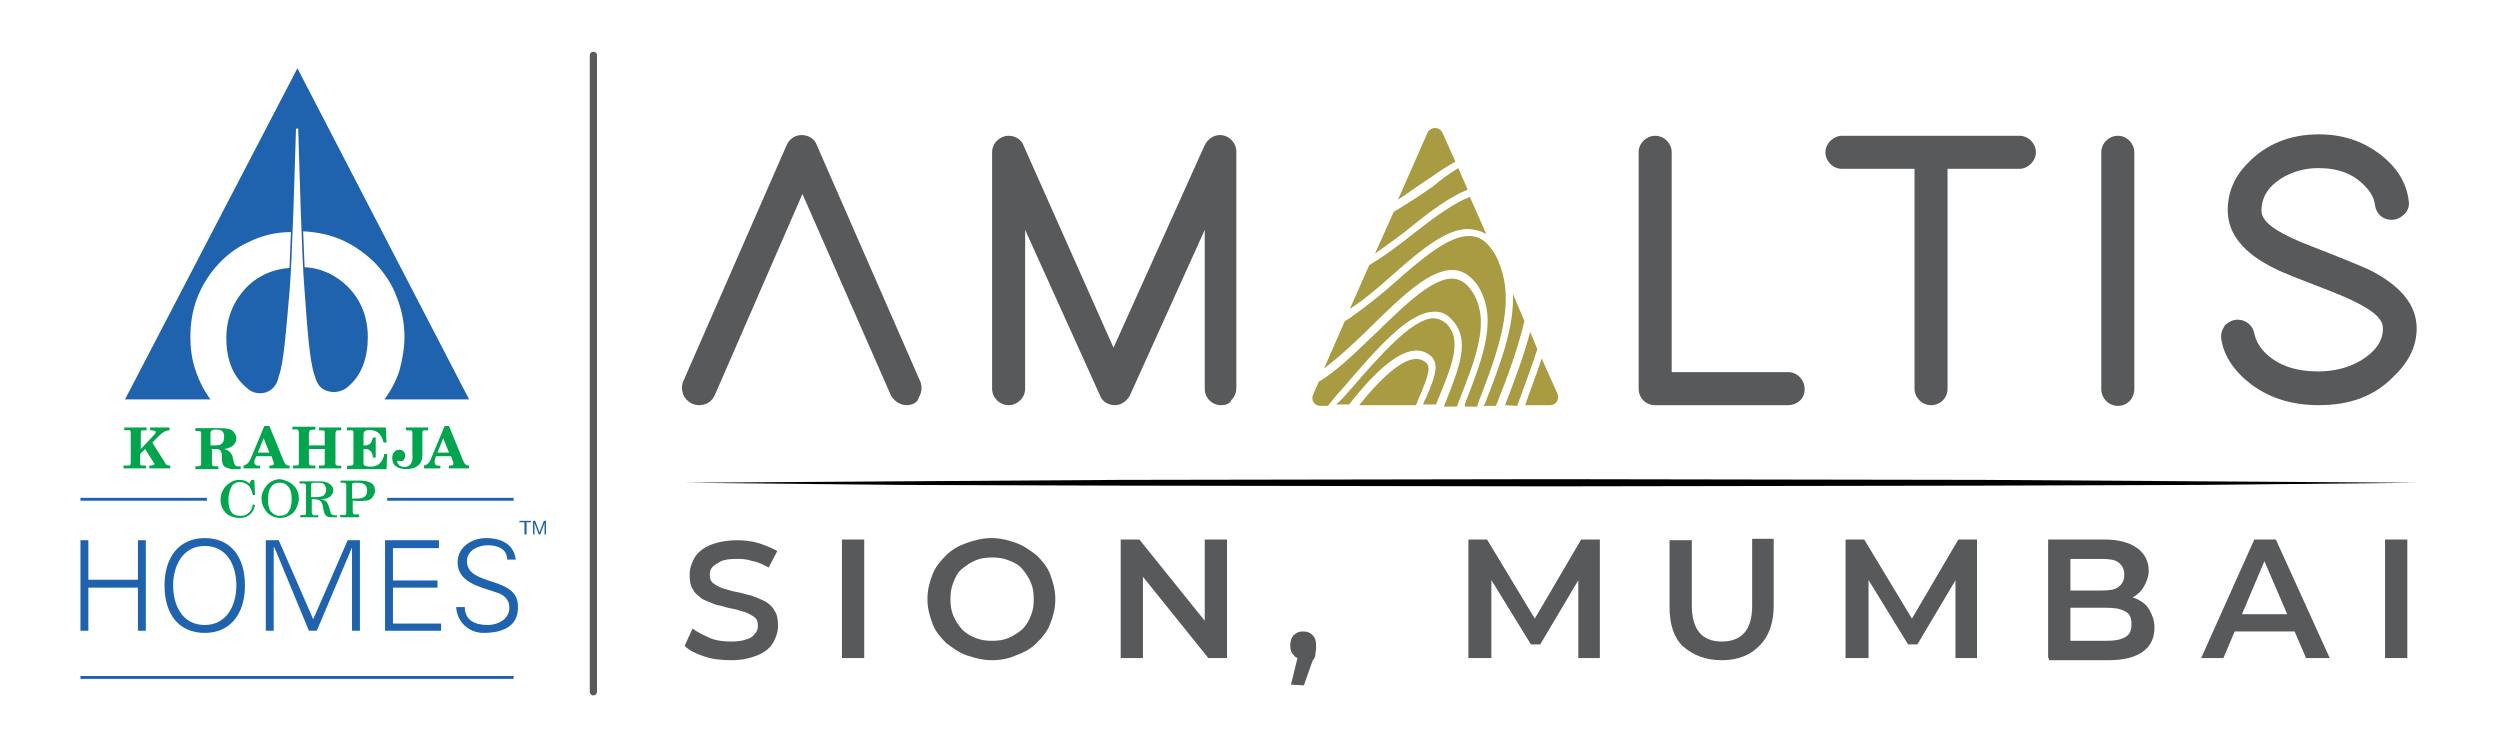 <?xml version="1.0" encoding="utf-8"?>
<!-- Generator: Adobe Illustrator 25.4.1, SVG Export Plug-In . SVG Version: 6.00 Build 0)  -->
<svg version="1.0" id="Layer_1" xmlns="http://www.w3.org/2000/svg" xmlns:xlink="http://www.w3.org/1999/xlink" x="0px" y="0px"
	 viewBox="0 0 348 104" style="enable-background:new 0 0 348 104;" xml:space="preserve">
<style type="text/css">
	.st0{fill:#58595B;}
	.st1{fill:#1F62AE;}
	.st2{fill:#00A54D;}
	.st3{fill:#A89B41;}
	.st4{fill:none;stroke:#58595B;stroke-width:1.001;stroke-linecap:round;stroke-miterlimit:10;}
</style>
<g>
	<path class="st0" d="M101.9,91.9c-1.3,0-2.6-0.1-3.8-0.5c-1.2-0.4-2.1-0.8-2.8-1.5l1.1-2.4c0.7,0.5,1.5,0.9,2.4,1.3s2,0.5,3,0.5
		c0.8,0,1.6-0.1,2.1-0.3c0.5-0.1,0.9-0.4,1.2-0.8c0.3-0.3,0.4-0.7,0.4-1.1c0-0.5-0.1-0.9-0.5-1.2c-0.4-0.3-0.8-0.5-1.3-0.7
		c-0.5-0.1-1.2-0.4-1.9-0.5c-0.7-0.1-1.3-0.4-2.1-0.5c-0.7-0.3-1.3-0.5-1.9-0.8c-0.5-0.4-1.1-0.8-1.3-1.3C96.1,81.6,96,80.8,96,80
		c0-0.9,0.3-1.7,0.7-2.4c0.5-0.8,1.2-1.3,2.1-1.7c0.9-0.4,2.3-0.7,3.8-0.7c0.9,0,2,0.1,3,0.4c0.9,0.3,1.9,0.7,2.6,1.1L107,79
		c-0.8-0.4-1.5-0.8-2.3-0.9c-0.8-0.3-1.5-0.3-2.3-0.3s-1.5,0.1-2,0.3c-0.5,0.3-0.9,0.5-1.2,0.8c-0.3,0.3-0.4,0.7-0.4,1.1
		c0,0.5,0.1,0.9,0.5,1.2c0.4,0.3,0.8,0.5,1.3,0.7c0.5,0.1,1.2,0.4,1.9,0.5c0.7,0.1,1.5,0.4,2.1,0.5c0.7,0.3,1.3,0.5,1.9,0.8
		c0.5,0.3,1.1,0.8,1.3,1.3c0.4,0.5,0.5,1.3,0.5,2.1c0,0.9-0.3,1.7-0.7,2.4c-0.5,0.8-1.2,1.3-2.1,1.7
		C104.5,91.6,103.3,91.9,101.9,91.9z"/>
	<path class="st0" d="M117.2,91.6V75.1h3.1v16.5C120.3,91.6,117.2,91.6,117.2,91.6z"/>
	<path class="st0" d="M138.1,91.9c-1.3,0-2.4-0.3-3.6-0.7c-1.1-0.4-2-1.1-2.8-1.7c-0.8-0.8-1.5-1.6-1.9-2.7s-0.7-2.1-0.7-3.4
		s0.3-2.4,0.7-3.4c0.4-1.1,1.1-1.9,1.9-2.7c0.8-0.8,1.7-1.3,2.8-1.7c1.1-0.4,2.3-0.7,3.5-0.7c1.3,0,2.4,0.3,3.5,0.7
		c1.1,0.4,2,1.1,2.8,1.7c0.8,0.8,1.5,1.6,1.9,2.7s0.7,2.1,0.7,3.4s-0.3,2.4-0.7,3.4c-0.4,1.1-1.1,1.9-1.9,2.7
		c-0.8,0.8-1.7,1.3-2.8,1.7C140.6,91.6,139.5,91.9,138.1,91.9z M138.1,89.2c0.8,0,1.6-0.1,2.3-0.4s1.3-0.7,1.9-1.2
		c0.5-0.5,0.9-1.1,1.2-1.9c0.3-0.7,0.4-1.5,0.4-2.3s-0.1-1.6-0.4-2.3c-0.3-0.7-0.7-1.3-1.2-1.9s-1.1-0.9-1.9-1.2
		c-0.7-0.3-1.5-0.4-2.3-0.4s-1.6,0.1-2.3,0.4s-1.3,0.7-1.9,1.2s-0.9,1.1-1.2,1.9c-0.3,0.7-0.4,1.5-0.4,2.3s0.1,1.6,0.4,2.3
		c0.3,0.7,0.7,1.3,1.2,1.9c0.5,0.5,1.1,0.9,1.9,1.2C136.5,89.1,137.3,89.2,138.1,89.2z"/>
	<path class="st0" d="M156,91.6V75.1h2.6l10.3,12.8h-1.2V75.1h3.1v16.5h-2.6l-10.3-12.8h1.2v12.8H156z"/>
	<path class="st0" d="M179.7,95.3L181,90l0.4,1.7c-0.5,0-1.1-0.1-1.3-0.5c-0.4-0.4-0.5-0.8-0.5-1.3s0.1-1.1,0.5-1.5s0.8-0.5,1.3-0.5
		s0.9,0.1,1.3,0.5c0.4,0.4,0.5,0.8,0.5,1.5c0,0.1,0,0.3,0,0.5c0,0.1-0.1,0.4-0.1,0.7s-0.1,0.5-0.4,0.9l-1.2,3.4L179.7,95.3
		L179.7,95.3z"/>
	<path class="st0" d="M204.4,91.6V75.1h2.6l7.3,12.1H213l7.1-12.1h2.6v16.5h-3v-12h0.7l-6,10.1h-1.3l-6.2-10.1h0.7v12
		C207.3,91.6,204.4,91.6,204.4,91.6z"/>
	<path class="st0" d="M239.7,91.9c-2.3,0-4-0.7-5.4-1.9c-1.3-1.2-1.9-3.1-1.9-5.5v-9.3h3.1v9.1c0,1.7,0.4,3,1.1,3.8s1.7,1.2,3.1,1.2
		c1.3,0,2.4-0.4,3.1-1.2c0.7-0.8,1.1-2,1.1-3.8V75h3v9.3c0,2.4-0.7,4.3-1.9,5.5C243.7,91.2,241.9,91.9,239.7,91.9z"/>
	<path class="st0" d="M256.9,91.6V75.1h2.6l7.3,12.1h-1.3l7.1-12.1h2.6v16.5h-3v-12h0.7l-6,10.1h-1.3l-6.2-10.1h0.7v12
		C259.9,91.6,256.9,91.6,256.9,91.6z"/>
	<path class="st0" d="M285.1,91.6V75.1h7.8c2,0,3.5,0.4,4.6,1.2c1.1,0.8,1.6,1.9,1.6,3.1c0,0.9-0.3,1.6-0.7,2.3
		c-0.4,0.7-0.9,1.1-1.6,1.5s-1.5,0.5-2.3,0.5l0.4-0.8c0.9,0,1.7,0.1,2.6,0.5c0.8,0.4,1.3,0.8,1.7,1.5c0.4,0.7,0.7,1.5,0.7,2.4
		c0,1.5-0.5,2.6-1.6,3.4s-2.7,1.2-4.8,1.2h-8.3v-0.3H285.1z M288.1,89.2h5c1.2,0,2-0.1,2.7-0.5s0.9-0.9,0.9-1.9
		c0-0.8-0.3-1.5-0.9-1.7c-0.7-0.4-1.5-0.5-2.7-0.5h-5.2v-2.4h4.6c1.1,0,1.9-0.1,2.4-0.5s0.8-0.9,0.8-1.7c0-0.8-0.3-1.3-0.8-1.7
		c-0.5-0.4-1.3-0.5-2.4-0.5h-4.3v11.4H288.1z"/>
	<path class="st0" d="M306.4,91.6l7.4-16.5h3l7.5,16.5H321l-6.4-14.9h1.2l-6.3,14.9H306.4z M309.9,87.9l0.8-2.4h8.9l0.8,2.4H309.9z"
		/>
	<path class="st0" d="M332,91.6V75.1h3.1v16.5H332z"/>
</g>
<g>
	<path class="st1" d="M41.5,17.7c0.2,6.2,0.5,18,0.9,22.8c0.4,5.5,0.7,9.8,1.4,11.8c0.2,0.5,0.4,1.7,1.7,2.1
		c0.8,0.3,1.8,0.2,2.6-0.3c2.3-1.7,3.1-4.4,3.1-7.2s-1-5.2-2.8-7c-1.5-1.5-3.6-2.6-6-2.7l-0.2-5c2,0.1,3.9,0.5,5.6,1.3
		c1.7,0.8,3.2,1.9,4.5,3.2c1.2,1.3,2.3,2.9,2.9,4.6c0.7,1.7,1.1,3.6,1.1,5.6c0,1.6-0.3,3.2-0.7,4.7c-0.5,1.5-1.2,2.8-2.1,4h11.8
		L41.4,9.5l-24,46.1h11.9c-0.9-1.2-1.6-2.6-2.1-4.1s-0.7-3-0.7-4.6c0-1.9,0.3-3.7,0.9-5.3s1.5-3.1,2.6-4.4c1.3-1.5,2.8-2.7,4.6-3.5
		c1.8-0.9,3.8-1.4,5.9-1.4l-0.2,5c-2.8,0.2-5.1,1.5-6.6,3.4c-1.4,1.7-2.2,3.9-2.2,6.3c0,2.9,0.8,5.4,3.1,7.2
		c0.7,0.6,1.9,0.7,2.7,0.3c1.1-0.5,1.4-1.6,1.5-2.1c0.7-1.9,1-6.2,1.5-11.8c0.4-4.9,0.7-16.4,0.9-22.7h0.3V17.7z"/>
	<path class="st2" d="M18,64.8c0.2,0,0.2-0.3,0.2-0.5v-4c0-0.2,0-0.4-0.2-0.4c-0.2-0.1-0.4,0-0.7,0v-0.4h3.1v0.4c-0.2,0-0.4,0-0.6,0
		s-0.2,0.3-0.2,0.4v2.2l1.7-1.8c0.1-0.1,0.4-0.4,0.4-0.6c-0.1-0.2-0.6-0.2-0.8-0.2v-0.4h2.7v0.4c-0.7,0-1.2,0.5-1.7,1l-0.7,0.7
		l1.7,2.7c0.1,0.2,0.2,0.4,0.3,0.4c0.1,0.1,0.3,0.1,0.5,0.1v0.4h-2.9v-0.4c0.2,0,0.4,0,0.6-0.1s0.1-0.2,0-0.3l-1.2-1.9l-0.7,0.7v1
		c0,0.3-0.1,0.5,0.2,0.6c0.2,0,0.4,0,0.6,0v0.4h-3.1v-0.4C17.6,64.8,17.8,64.8,18,64.8"/>
	<path class="st2" d="M31.2,64.9c-0.3-0.3-0.3-0.8-0.3-1.2c0-0.7-0.1-1.2-0.8-1.2c-0.2,0-0.4,0-0.6,0v1.9c0,0.2,0,0.5,0.3,0.5
		c0.2,0,0.4,0,0.6,0v0.4h-3.2v-0.4c0.1,0,0.3,0,0.4,0c0.4,0,0.4-0.2,0.4-0.5v-3.7c0-0.3,0.1-0.7-0.3-0.7c-0.2,0-0.4,0-0.5,0v-0.4
		h3.2c0.7,0,1.4,0,1.9,0.3c0.3,0.2,0.6,0.7,0.6,1.1c0,1-0.9,1.4-1.7,1.5c0.7,0.2,1.1,0.6,1.2,1.2c0.1,0.4,0.2,1.2,0.6,1.2
		c0.2,0,0.5,0,0.5,0v0.4c-0.4,0-0.9,0-1.3,0C31.8,65.2,31.4,65.1,31.2,64.9 M30,62c0.8,0,1.2-0.3,1.2-1.2c0-0.8-0.4-1-1.1-1
		c-0.2,0-0.4,0-0.6,0.1s-0.2,0.3-0.2,0.5V62C29.6,62,29.8,62,30,62"/>
	<path class="st2" d="M37.5,59.3l2,4.9c0.2,0.4,0.3,0.6,0.8,0.6v0.4h-2.8v-0.4c0.1,0,0.5,0,0.6-0.1v-0.3l-0.3-0.9h-2.1
		c-0.1,0.2-0.3,0.5-0.3,0.8c0,0.5,0.5,0.6,0.8,0.5v0.4h-2.3v-0.4c0.6-0.1,0.9-0.7,1.1-1.2l1.8-4.3C36.8,59.3,37.5,59.3,37.5,59.3z
		 M36.7,61l-0.8,2h1.6L36.7,61z"/>
	<path class="st2" d="M43.9,59.4v0.4c-0.1,0-0.6,0-0.8,0.1L43,60.3V62h2.2v-1.6c0-0.4,0-0.5-0.4-0.5c-0.1,0-0.3,0-0.4,0v-0.4h3.1
		v0.4h-0.6c-0.2,0.1-0.2,0.4-0.2,0.5v3.7c0,0.2-0.1,0.6,0.2,0.7c0.2,0,0.4,0.1,0.6,0v0.4h-3.1v-0.4c0.1,0,0.5,0,0.6,0
		c0.3,0,0.2-0.5,0.2-0.6v-1.7H43v1.8c0,0.2,0,0.5,0.3,0.5c0.2,0,0.4,0,0.6,0v0.4h-3.1v-0.4h0.5c0.4,0,0.3-0.4,0.3-0.6v-3.9
		c0-0.2,0-0.4-0.2-0.5s-0.4,0-0.7,0v-0.4C40.7,59.4,43.9,59.4,43.9,59.4z"/>
	<path class="st2" d="M48.9,64.8c0.3,0,0.3-0.2,0.3-0.5v-4.1c0-0.1,0-0.3-0.2-0.3s-0.5,0-0.7,0v-0.4h5.4l0.1,2.1h-0.4
		c-0.2-0.7-0.4-1.1-0.8-1.4c-0.4-0.3-1.4-0.5-1.8-0.2c-0.2,0.1-0.2,0.4-0.2,0.6V62c0.8,0.1,1.2-0.4,1.3-1.1h0.4v2.8h-0.4
		c0-0.8-0.5-1.3-1.3-1.2v1.8c0,0.4,0,0.5,0.4,0.6c0.5,0.1,1.1,0.1,1.6-0.2c0.5-0.3,0.8-0.9,0.9-1.5h0.4l-0.1,2.1h-5.5v-0.4
		C48.5,64.8,48.7,64.8,48.9,64.8"/>
	<path class="st2" d="M58.2,64.8c-0.5,0.4-1.1,0.5-1.7,0.5c-0.5,0-1-0.1-1.4-0.4s-0.5-0.7-0.5-1.2c0-0.5,0.3-1.1,1-1.1
		c0.4,0,0.8,0.3,0.8,0.8c0,0.4-0.2,0.8-0.6,0.8c-0.1,0-0.5-0.2-0.5,0.1c0,0.2,0.2,0.4,0.3,0.5c0.2,0.1,0.4,0.2,0.6,0.2
		c0.5,0,1-0.2,1.1-0.7c0.2-0.4,0.1-0.9,0.1-1.4v-2.7c0-0.3-0.2-0.3-0.4-0.3h-0.5v-0.4h3.1v0.4h-0.5c-0.4,0-0.3,0.4-0.3,0.7v2.6
		C58.8,63.8,58.7,64.4,58.2,64.8"/>
	<path class="st2" d="M62.5,59.3l2,4.9c0.2,0.4,0.3,0.6,0.8,0.6v0.4h-2.8v-0.4c0.2,0,0.5,0,0.6-0.1v-0.3l-0.3-0.9h-2.1
		c-0.1,0.2-0.2,0.5-0.2,0.8c0,0.5,0.4,0.6,0.8,0.5v0.4H59v-0.4c0.7-0.1,0.9-0.7,1.1-1.2l1.8-4.3C61.9,59.3,62.5,59.3,62.5,59.3z
		 M61.7,61l-0.8,2h1.6L61.7,61z"/>
	<path class="st2" d="M35.4,66.8l0.1,2.1h-0.3c-0.1-0.4-0.3-1-0.6-1.3s-0.7-0.5-1.2-0.5c-0.6,0-1.1,0.3-1.3,0.9
		c-0.2,0.5-0.3,1-0.3,1.6c0,0.7,0.1,1.3,0.5,1.8c0.3,0.3,0.6,0.4,1.2,0.4c0.5,0,0.8-0.1,1.1-0.4c0.4-0.3,0.5-0.8,0.6-1.2l0.3,0.1
		c-0.1,0.6-0.4,1.1-0.8,1.4c-0.4,0.3-0.8,0.4-1.4,0.4c-0.6,0-1.1-0.2-1.5-0.4c-0.7-0.5-1.1-1.2-1.1-2.1c0-0.7,0.2-1.3,0.7-1.9
		c0.5-0.5,1.1-0.9,1.9-0.9c0.5,0,1,0.1,1.4,0.5l0.3-0.5H35.4z"/>
	<path class="st2" d="M40.9,67.6c0.5,0.5,0.7,1.2,0.7,1.8c0,0.6-0.3,1.4-0.7,1.9c-0.5,0.5-1.2,0.8-1.9,0.8c-0.8,0-1.6-0.4-2-1
		c-0.4-0.5-0.6-1.1-0.6-1.7c0-0.7,0.3-1.3,0.7-1.8c0.5-0.6,1.2-0.9,1.9-0.9C39.7,66.8,40.4,67.1,40.9,67.6 M37.3,69.6
		c0,0.5,0.1,1.2,0.4,1.6c0.3,0.3,0.6,0.6,1.2,0.6c0.6,0,1-0.2,1.2-0.5c0.4-0.5,0.5-1.2,0.5-1.8c0-0.7-0.1-1.4-0.6-1.9
		c-0.3-0.3-0.6-0.4-1.1-0.4c-0.4,0-0.8,0.1-1.1,0.5C37.4,68.1,37.3,68.9,37.3,69.6"/>
	<path class="st2" d="M45,70.8c-0.1-0.8-0.3-1.3-1.2-1.3h-0.4v1.8c0,0.1,0,0.3,0.2,0.4s0.4,0,0.7,0V72h-2.5v-0.3c0.2,0,0.4,0,0.5,0
		c0.3,0,0.3-0.2,0.3-0.4v-3.6c0-0.3-0.1-0.4-0.4-0.4h-0.5V67h2.8c0.5,0,1,0.1,1.3,0.3c0.3,0.2,0.6,0.5,0.6,0.9s-0.2,0.7-0.4,0.9
		c-0.4,0.3-0.9,0.4-1.4,0.4c0.4,0,0.7,0.2,0.9,0.4c0.2,0.3,0.3,0.7,0.4,1c0.1,0.2,0.1,0.8,0.5,0.8c0.2,0,0.3,0.1,0.5,0V72H46
		C45.2,72,45.1,71.3,45,70.8 M44,69.2c0.2,0,0.5,0,0.7-0.1c0.2,0,0.4-0.1,0.5-0.3c0.1-0.1,0.2-0.4,0.2-0.6c0-0.3-0.1-0.6-0.3-0.8
		c-0.1-0.1-0.3-0.2-0.6-0.2s-0.6,0-0.8,0c-0.4,0-0.4,0.1-0.4,0.4v1.6C43.6,69.2,43.8,69.2,44,69.2"/>
	<path class="st2" d="M47.3,71.7c0.2,0,0.4,0,0.6,0c0.3,0,0.3-0.2,0.3-0.4v-3.7c0-0.2,0-0.3-0.3-0.4c-0.2,0-0.4,0-0.5,0v-0.3h2.8
		c0.5,0,1,0.1,1.4,0.3c0.4,0.2,0.6,0.6,0.6,1.1c0,0.4-0.2,0.7-0.4,1c-0.3,0.3-0.6,0.4-1,0.4c-0.6,0.1-1.1,0-1.7,0v1.4
		c0,0.4,0.1,0.5,0.3,0.5s0.4,0,0.6,0V72h-2.6L47.3,71.7L47.3,71.7z M49.7,69.4c0.5,0,0.9-0.1,1.1-0.3c0.2-0.2,0.3-0.4,0.3-0.8
		s-0.1-0.7-0.4-0.9c-0.2-0.1-0.4-0.2-0.7-0.2c-0.2,0-0.5,0-0.7,0S49,67.3,49,67.5v1.9C49.2,69.4,49.5,69.4,49.7,69.4"/>
	<polygon class="st1" points="11.2,87.8 11.2,75.2 12.3,75.2 12.3,80.7 19.2,80.7 19.2,75.2 20.3,75.2 20.3,87.8 19.2,87.8 
		19.2,81.8 12.3,81.8 12.3,87.8 	"/>
	<path class="st1" d="M28.5,88.1c-3.6,0-5.6-2.6-5.6-6.6c0-3.9,2-6.6,5.6-6.6s5.6,2.6,5.6,6.6C34.1,85.4,32.1,88.1,28.5,88.1
		 M28.5,87c3.1,0,4.4-2.8,4.4-5.5c0-2.8-1.3-5.5-4.4-5.5s-4.4,2.8-4.4,5.5C24.1,84.3,25.4,87,28.5,87"/>
	<polygon class="st1" points="37,87.8 37,75.2 38.8,75.2 43.6,86.2 48.4,75.2 50.1,75.2 50.1,87.8 49,87.8 49,76.2 49,76.2 
		44.1,87.8 43,87.8 38.2,76.2 38.1,76.2 38.1,87.8 	"/>
	<polygon class="st1" points="53.6,87.8 53.6,75.2 61.1,75.2 61.1,76.3 54.7,76.3 54.7,80.8 60.9,80.8 60.9,81.8 54.7,81.8 
		54.7,86.8 61.4,86.8 61.4,87.8 	"/>
	<path class="st1" d="M67.3,88.1c-2,0-3.7-1.5-3.8-3.6h1.2c0,1.9,1.5,2.5,3.2,2.5c1.4,0,3-0.8,3-2.4c0-1.3-0.9-1.9-2-2.2
		c-2-0.7-5.2-1.3-5.2-4.1c0-2.2,2-3.4,4-3.4c1.7,0,3.8,0.6,4.1,3h-1.2c0-1.6-1.5-2-2.7-2c-1.3,0-2.9,0.7-2.9,2.2
		c0,3.6,7.1,2,7.1,6.3C72.2,87.3,69.8,88.1,67.3,88.1"/>
	<rect x="53.9" y="69.3" class="st1" width="17.6" height="0.4"/>
	<rect x="11.2" y="69.3" class="st1" width="17.6" height="0.4"/>
	<rect x="11.2" y="94.1" class="st1" width="60.3" height="0.4"/>
	<polygon class="st1" points="73.9,72.5 73.9,72.7 73.3,72.7 73.3,74.4 73,74.4 73,72.7 72.3,72.7 72.3,72.5 	"/>
	<polygon class="st1" points="74.2,72.5 74.5,72.5 75.1,74.1 75.7,72.5 76,72.5 76,74.4 75.8,74.4 75.8,73.3 75.8,73.1 75.8,72.8 
		75.2,74.4 75,74.4 74.4,72.8 74.4,72.8 74.4,73.1 74.4,73.3 74.4,74.4 74.2,74.4 	"/>
</g>
<g>
	<path class="st0" d="M294.8,56.5c-1.3,0-2.3-1.1-2.3-2.3v-33c0-1.3,1.1-2.3,2.3-2.3c1.3,0,2.3,1.1,2.3,2.3v32.9
		C297.1,55.5,296.1,56.5,294.8,56.5z"/>
	<path class="st0" d="M294.8,20.2L294.8,20.2c0.6,0,1,0.5,1,1v32.9c0,0.6-0.5,1-1,1c-0.6,0-1-0.5-1-1V21.2
		C293.8,20.7,294.2,20.2,294.8,20.2"/>
	<path class="st0" d="M126.2,56.4c-0.9,0-1.8-0.6-2.2-1.4l-12.3-28L99.5,55c-0.4,0.9-1.2,1.4-2.2,1.4c-0.8,0-1.5-0.4-2-1.1
		c-0.4-0.7-0.5-1.5-0.2-2.2l14.4-32.9c0.4-0.9,1.2-1.4,2.1-1.4s1.8,0.5,2.1,1.4l14.4,32.9c0.3,0.7,0.2,1.6-0.2,2.2
		C127.8,56,127,56.4,126.2,56.4z"/>
	<path class="st0" d="M126.2,55.1L126.2,55.1c-0.4,0-0.8-0.2-0.9-0.6l-13.5-30.8L98.3,54.5c-0.2,0.4-0.5,0.6-0.9,0.6l0,0
		c-0.7,0-1.2-0.8-0.9-1.5l14.4-32.9c0.4-0.8,1.5-0.8,1.9,0l14.4,32.9C127.5,54.4,127,55.1,126.2,55.1"/>
	<path class="st0" d="M170,56.4c-1.3,0-2.3-1-2.3-2.3V32l-10.4,23c-0.4,0.8-1.2,1.4-2.1,1.4c-0.9,0-1.8-0.5-2.1-1.4l-10.4-23v22.1
		c0,1.3-1.1,2.3-2.3,2.3c-1.3,0-2.3-1.1-2.3-2.3V21.2c0-1.3,1.1-2.3,2.3-2.3c0.9,0,1.8,0.5,2.1,1.4L155,48.4l12.7-28.2
		c0.4-0.8,1.2-1.4,2.1-1.4c1.3,0,2.3,1.1,2.3,2.3V54c0,0.6-0.2,1.2-0.7,1.7C171.2,56.2,170.6,56.4,170,56.4z M168.3,25.5l1.4,0.3
		v-3.4L168.3,25.5z M140.4,22.5v3.4l1.4-0.3L140.4,22.5z"/>
	<path class="st0" d="M140.1,55.1L140.1,55.1c-0.6,0-1-0.5-1-1V21.2c0-0.6,0.5-1,1-1c0.4,0,0.8,0.2,0.9,0.6l14,30.8l14-30.9
		c0.2-0.4,0.5-0.6,0.9-0.6l0,0c0.6,0,1,0.5,1,1V54c0,0.6-0.5,1-1,1l0,0c-0.6,0-1-0.5-1-1V26L156,54.5c-0.2,0.4-0.5,0.6-0.9,0.6
		s-0.8-0.2-0.9-0.6l-13-28.6v28.2C141.2,54.7,140.7,55.1,140.1,55.1"/>
	<path class="st0" d="M248.9,56.4h-18.5c-1.3,0-2.3-1-2.3-2.3V21.2c0-1.3,1.1-2.3,2.3-2.3c1.3,0,2.3,1.1,2.3,2.3v30.6h16.2
		c1.3,0,2.3,1.1,2.3,2.3C251.3,55.4,250.2,56.4,248.9,56.4z"/>
	<path class="st0" d="M230.4,20.1L230.4,20.1c0.6,0,1,0.5,1,1V53h17.5c0.6,0,1,0.5,1,1c0,0.6-0.5,1-1,1h-18.5c-0.6,0-1-0.5-1-1V21.2
		C229.4,20.6,229.9,20.1,230.4,20.1"/>
	<path class="st0" d="M268.8,56.4c-1.3,0-2.3-1.1-2.3-2.3V23.5h-10.1c-1.3,0-2.3-1.1-2.3-2.3s1.1-2.3,2.3-2.3h24.7
		c1.3,0,2.3,1.1,2.3,2.3s-1.1,2.3-2.3,2.3h-10v30.6C271.1,55.4,270.1,56.4,268.8,56.4z"/>
	<path class="st0" d="M282.1,21.2L282.1,21.2c0,0.6-0.5,1-1,1h-11.3v31.9c0,0.6-0.5,1-1,1s-1-0.5-1-1V22.2h-11.4c-0.6,0-1-0.5-1-1
		c0-0.6,0.5-1,1-1h24.7C281.7,20.1,282.1,20.6,282.1,21.2"/>
	<path class="st0" d="M322.8,56.4c-3.6,0-6.7-0.9-9.3-2.8c-2.4-1.8-3.9-3.9-4.3-6.4c-0.1-0.7,0.1-1.3,0.5-1.9
		c0.5-0.5,1.1-0.8,1.8-0.8c1.1,0,2.1,0.8,2.3,1.9c0.2,1,0.7,1.9,1.6,2.8c1.8,1.7,4.2,2.5,7.3,2.5c2.2,0,4.2-0.5,5.9-1.5
		c2-1.2,3.1-2.7,3.1-4.4c0-0.5-0.1-0.9-0.4-1.3c-0.5-0.8-2.1-2.1-6.7-3.9c-4.4-1.7-7-2.7-7.9-3.2c-4.4-2.1-6.6-4.9-6.6-8.1
		c0-2.5,0.9-4.7,2.8-6.6c2.5-2.6,5.8-4,9.9-4c3.2,0,6,0.9,8.4,2.7c2.4,1.8,3.8,4,4.1,6.6c0.1,0.7-0.1,1.3-0.6,1.8s-1.1,0.8-1.8,0.8
		c-1.2,0-2.1-0.8-2.3-2c-0.1-1-0.6-1.9-1.4-2.7c-1.6-1.7-3.7-2.5-6.5-2.5c-1.9,0-3.6,0.5-5.1,1.4c-1.9,1.2-2.8,2.7-2.8,4.5
		c0,0.4,0.1,0.8,0.4,1.2c0.5,0.8,2.1,2.1,6.6,3.8c4.4,1.7,7,2.8,7.9,3.2c4.4,2.2,6.7,4.9,6.7,8.2c0,2.5-1.1,4.7-3.2,6.7
		C330.5,55.2,327,56.4,322.8,56.4z"/>
	<path class="st0" d="M333,29.4c-0.5,0-0.9-0.4-1-0.9c-0.2-1.2-0.8-2.4-1.8-3.4c-1.9-1.9-4.4-2.9-7.4-2.9c-2.1,0-4.1,0.5-5.8,1.6
		c-2.3,1.4-3.4,3.3-3.4,5.6c0,0.7,0.2,1.3,0.6,2c0.9,1.4,3.3,2.8,7.3,4.3c4.4,1.7,7,2.8,7.8,3.2c3.9,2,5.9,4.3,5.9,7
		c0,2.1-1,4-2.8,5.8c-2.5,2.3-5.7,3.5-9.6,3.5c-3.3,0-6.1-0.9-8.5-2.6c-2.2-1.6-3.4-3.4-3.7-5.5c-0.1-0.6,0.4-1.2,1-1.2l0,0
		c0.5,0,0.9,0.4,1,0.9c0.2,1.3,0.9,2.4,2,3.5c2.1,1.9,4.8,2.8,8.2,2.8c2.4,0,4.6-0.6,6.6-1.7c2.5-1.5,3.7-3.3,3.7-5.5
		c0-0.7-0.2-1.4-0.7-2.1c-0.9-1.4-3.3-2.8-7.3-4.4c-4.4-1.7-6.9-2.7-7.8-3.1c-3.9-1.9-5.9-4.2-5.9-6.9c0-2.1,0.8-4,2.4-5.7
		c2.3-2.4,5.2-3.6,8.9-3.6c2.9,0,5.5,0.8,7.6,2.4s3.3,3.5,3.6,5.7C334.1,28.9,333.6,29.4,333,29.4"/>
	<path class="st3" d="M209.5,56.4c1.3-3.4,2.6-6.8,3.5-10.2l1,2.4c-0.8,2.5-1.8,5.1-2.7,7.6l-0.1,0.3L209.5,56.4L209.5,56.4z"/>
	<path class="st3" d="M193.8,38.3c-1.9,1.7-3.9,3.4-5.9,4.7l2.7-6.1c2.2-1.3,4.3-2.9,6.3-4.5c2.7-2.1,5.4-4.1,7.7-5l2.3,5.2
		c-0.5-0.3-1-0.5-1.6-0.6C202,31.2,198,34.6,193.8,38.3"/>
	<path class="st3" d="M203,23.4l1.3,3c-2.5,1-5.2,3-7.9,5.2c-1.6,1.3-3.3,2.5-5,3.7l2.6-5.8c1.8-1.1,3.7-2.3,5.4-3.5
		C200.6,25,201.8,24.1,203,23.4"/>
	<path class="st3" d="M188,54.2c4-4.6,8.5-9.8,11.5-9.9c0.7,0,1.3,0.3,1.9,0.8c2.1,2.2,0.8,5.6-1.1,10.2c-0.1,0.3-0.3,0.7-0.4,1
		h-1.8c0.1-0.3,0.2-0.6,0.4-0.9c1.3-3.1,2.2-5.2,0-6.3c-2.8-1.4-6.8,2.2-10.7,7.2H186C186.7,55.7,187.3,55,188,54.2"/>
	<path class="st3" d="M198.1,50.2c1.2,0.6,0.9,1.7-0.5,5c-0.2,0.4-0.3,0.8-0.5,1.2h-7.9C193.2,51.4,196.3,49.2,198.1,50.2"/>
	<path class="st3" d="M206.7,56.2c2.1-5.4,4.1-10.6,3.9-15.3l1.6,3.8c-0.9,3.8-2.3,7.6-3.8,11.4c-0.1,0.1-0.1,0.3-0.2,0.4h-1.7
		L206.7,56.2z"/>
	<path class="st3" d="M201.3,55.8c1.9-4.8,3.4-8.6,0.8-11.3c-0.7-0.8-1.6-1.2-2.6-1.1c-3.5,0.1-7.9,5.2-12.2,10.2
		c-0.8,0.9-1.6,1.8-2.3,2.7l-0.2,0.2h-1c-0.8,0-1.4-0.8-1-1.6l0.8-1.8c1.1-0.6,2.2-1.5,3.5-2.6c1.5-1.3,3.1-2.9,4.6-4.3
		c3.9-3.8,7.9-7.7,10.7-7.4c0.9,0.1,1.7,0.6,2.4,1.6c2.8,4,0.7,9.3-1.7,15.4c-0.1,0.3-0.2,0.5-0.3,0.8H201
		C201.1,56.2,201.2,56,201.3,55.8"/>
	<path class="st3" d="M198.7,25c-1.4,0.9-2.7,1.9-4.1,2.8l4.1-9.3c0.4-0.9,1.7-0.9,2.1,0l1.8,4C201.3,23.2,200,24.1,198.7,25"/>
	<path class="st3" d="M214.6,49.9l2.2,4.9c0.3,0.8-0.2,1.6-1,1.6h-3.5C213,54.3,213.9,52.1,214.6,49.9"/>
	<path class="st3" d="M204,56c2.5-6.4,4.6-11.9,1.6-16.4c-0.9-1.2-1.9-1.9-3.1-2c-3.3-0.3-7.3,3.6-11.5,7.7c-1.5,1.5-3.1,3-4.6,4.3
		c-0.8,0.7-1.5,1.2-2.1,1.7l2.9-6.6c0.4-0.2,0.8-0.5,1.2-0.8c2-1.4,4.1-3.1,6-4.8c4-3.5,7.8-6.7,10.7-6.2c1.2,0.2,2.1,1,3,2.5
		c0.2,0.3,0.3,0.6,0.5,1l0.1,0.3c2.3,5.6-0.2,12.3-2.9,19.3c-0.1,0.2-0.1,0.4-0.2,0.6h-1.7C203.9,56.3,203.9,56.2,204,56"/>
</g>
<g>
	<polygon points="336.4,67.2 306.3,67.5 276.2,67.6 215.9,67.7 155.7,67.6 125.5,67.5 95.4,67.2 125.5,67 155.7,66.8 215.9,66.7 
		276.2,66.8 306.3,67 	"/>
</g>
<line class="st4" x1="82.6" y1="7.7" x2="82.6" y2="96.3"/>
</svg>
